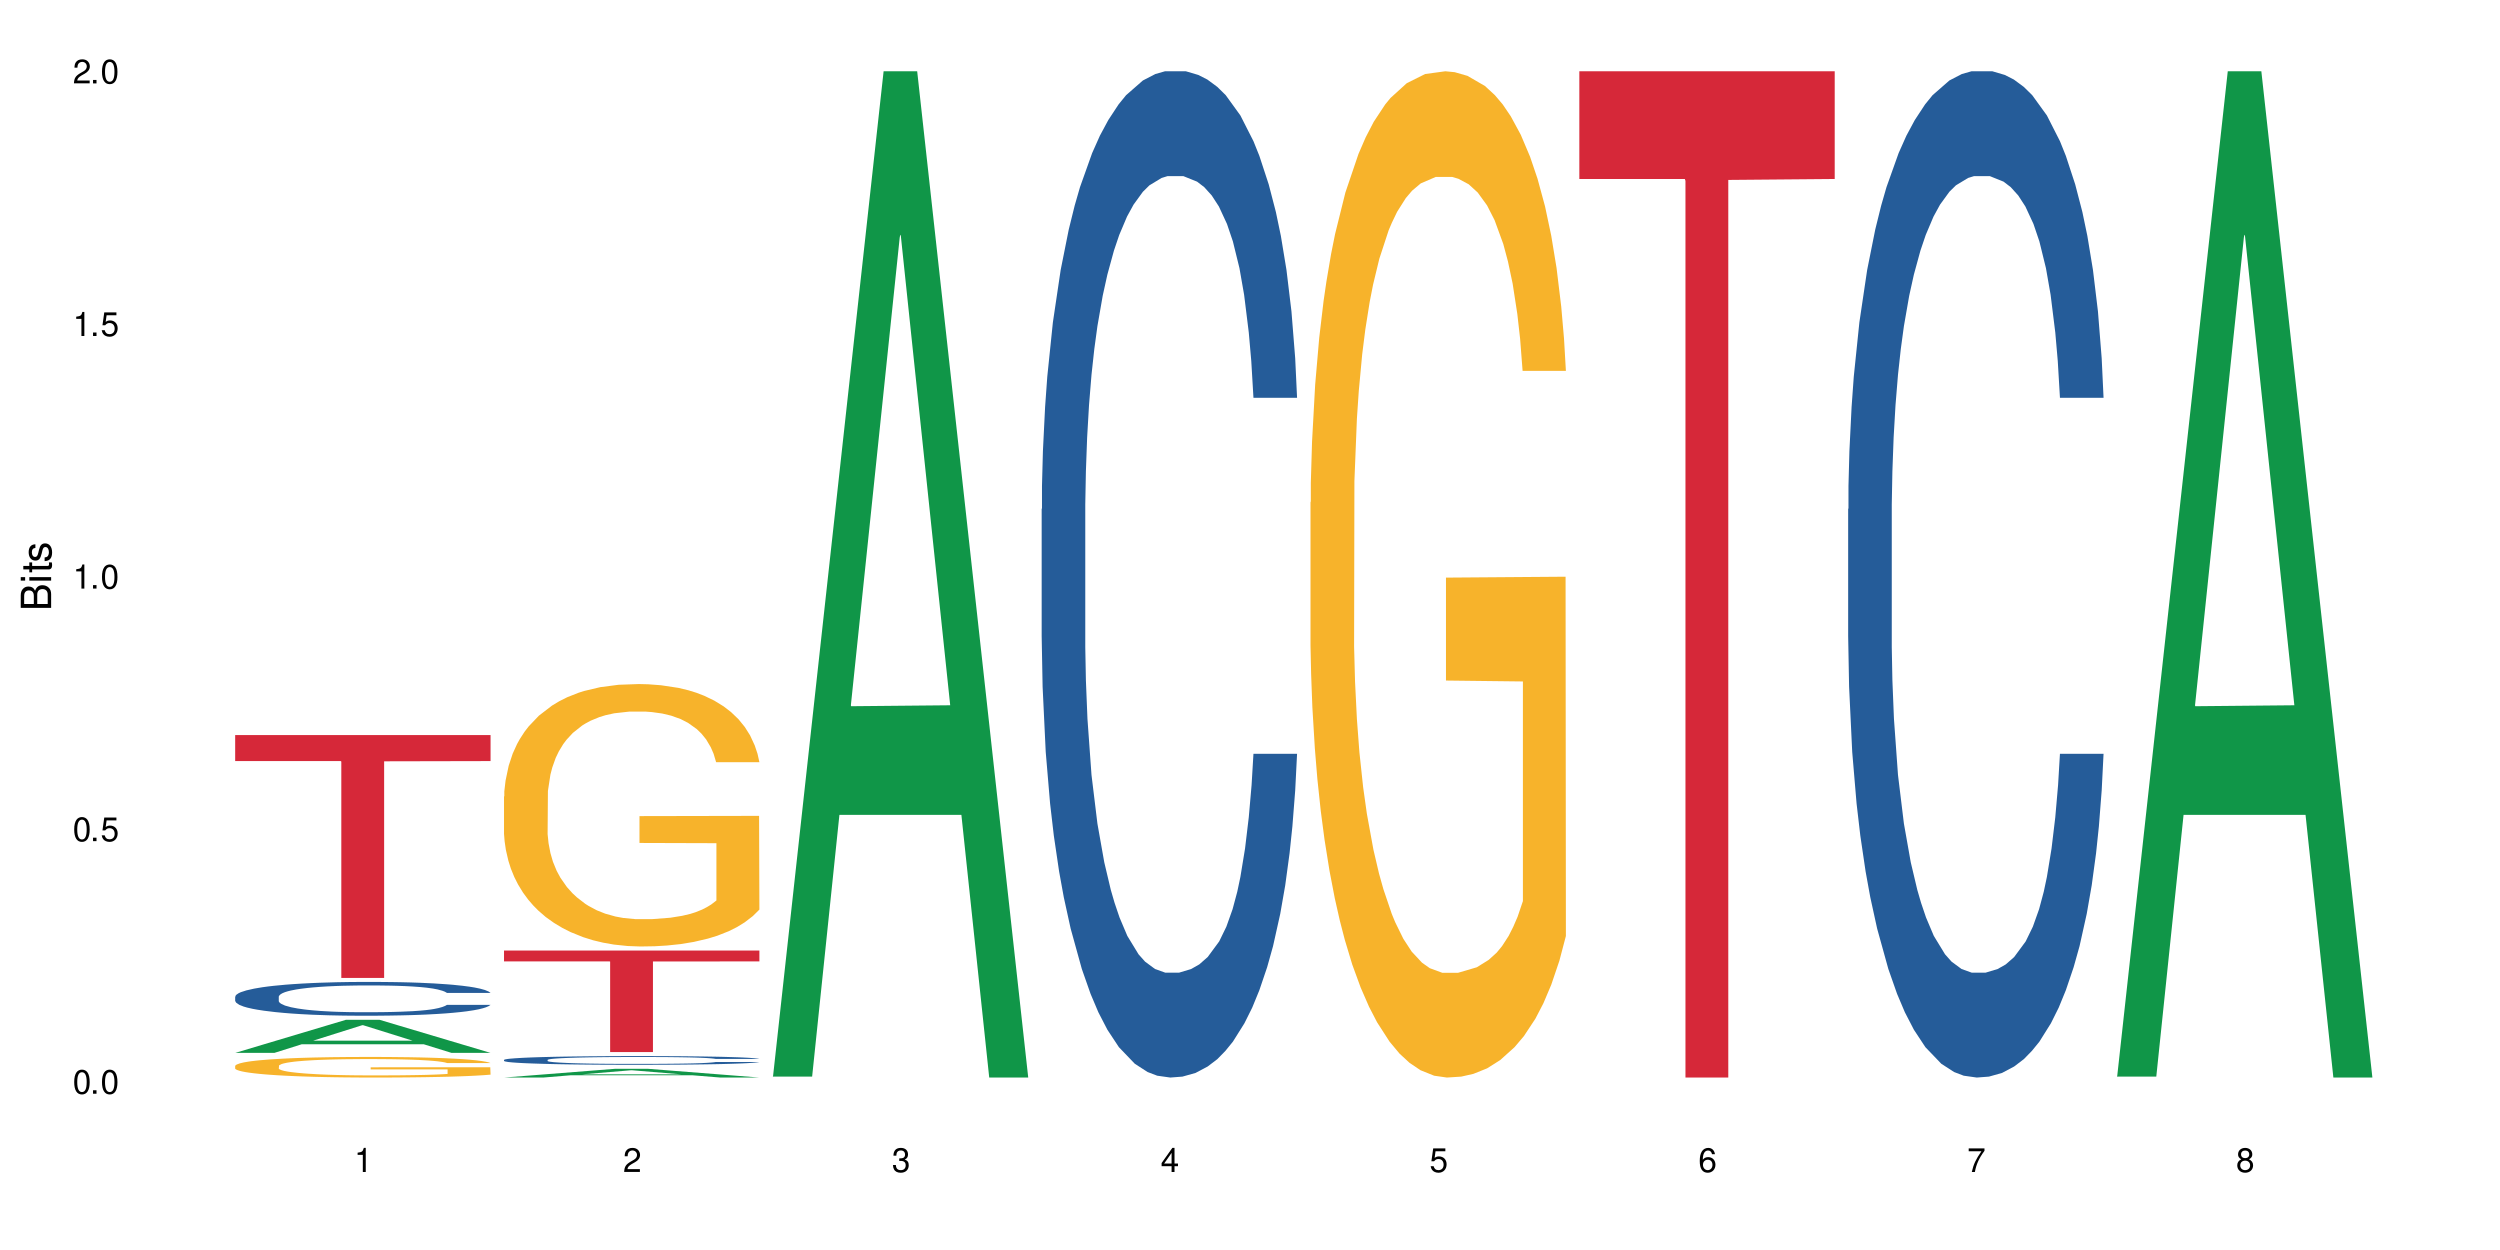 <?xml version="1.0" encoding="UTF-8"?>
<svg xmlns="http://www.w3.org/2000/svg" xmlns:xlink="http://www.w3.org/1999/xlink" width="720" height="360" viewBox="0 0 720 360">
<defs>
<g>
<g id="glyph-0-0">
</g>
<g id="glyph-0-1">
<path d="M 2.641 -6.938 C 2 -6.938 1.422 -6.656 1.078 -6.172 C 0.641 -5.562 0.406 -4.641 0.406 -3.359 C 0.406 -1.016 1.188 0.219 2.641 0.219 C 4.078 0.219 4.859 -1.016 4.859 -3.297 C 4.859 -4.641 4.656 -5.547 4.203 -6.172 C 3.844 -6.656 3.281 -6.938 2.641 -6.938 Z M 2.641 -6.188 C 3.547 -6.188 4 -5.25 4 -3.375 C 4 -1.406 3.562 -0.484 2.625 -0.484 C 1.734 -0.484 1.281 -1.438 1.281 -3.344 C 1.281 -5.25 1.734 -6.188 2.641 -6.188 Z M 2.641 -6.188 "/>
</g>
<g id="glyph-0-2">
<path d="M 1.828 -1 L 0.828 -1 L 0.828 0 L 1.828 0 Z M 1.828 -1 "/>
</g>
<g id="glyph-0-3">
<path d="M 4.562 -6.797 L 1.062 -6.797 L 0.547 -3.094 L 1.328 -3.094 C 1.719 -3.562 2.047 -3.734 2.578 -3.734 C 3.484 -3.734 4.062 -3.109 4.062 -2.094 C 4.062 -1.125 3.484 -0.531 2.578 -0.531 C 1.828 -0.531 1.375 -0.906 1.188 -1.672 L 0.328 -1.672 C 0.453 -1.109 0.547 -0.844 0.75 -0.594 C 1.125 -0.078 1.828 0.219 2.594 0.219 C 3.969 0.219 4.922 -0.781 4.922 -2.219 C 4.922 -3.562 4.031 -4.484 2.719 -4.484 C 2.25 -4.484 1.859 -4.359 1.469 -4.062 L 1.734 -5.969 L 4.562 -5.969 Z M 4.562 -6.797 "/>
</g>
<g id="glyph-0-4">
<path d="M 2.484 -4.938 L 2.484 0 L 3.328 0 L 3.328 -6.938 L 2.766 -6.938 C 2.469 -5.875 2.281 -5.734 0.984 -5.562 L 0.984 -4.938 Z M 2.484 -4.938 "/>
</g>
<g id="glyph-0-5">
<path d="M 4.859 -0.828 L 1.281 -0.828 C 1.359 -1.406 1.672 -1.781 2.5 -2.281 L 3.469 -2.828 C 4.406 -3.344 4.906 -4.062 4.906 -4.906 C 4.906 -5.484 4.672 -6.031 4.266 -6.406 C 3.859 -6.766 3.375 -6.938 2.719 -6.938 C 1.859 -6.938 1.219 -6.625 0.844 -6.031 C 0.609 -5.672 0.5 -5.234 0.484 -4.531 L 1.328 -4.531 C 1.359 -5.016 1.406 -5.281 1.531 -5.516 C 1.75 -5.938 2.188 -6.203 2.703 -6.203 C 3.469 -6.203 4.031 -5.641 4.031 -4.891 C 4.031 -4.344 3.719 -3.859 3.125 -3.516 L 2.234 -3 C 0.812 -2.172 0.406 -1.531 0.328 -0.016 L 4.859 -0.016 Z M 4.859 -0.828 "/>
</g>
<g id="glyph-0-6">
<path d="M 2.125 -3.188 L 2.578 -3.188 C 3.5 -3.188 3.984 -2.766 3.984 -1.922 C 3.984 -1.062 3.469 -0.531 2.594 -0.531 C 1.656 -0.531 1.203 -1 1.156 -2.016 L 0.312 -2.016 C 0.344 -1.453 0.438 -1.094 0.609 -0.781 C 0.953 -0.109 1.625 0.219 2.547 0.219 C 3.953 0.219 4.859 -0.625 4.859 -1.938 C 4.859 -2.828 4.516 -3.297 3.703 -3.594 C 4.344 -3.844 4.656 -4.328 4.656 -5.031 C 4.656 -6.219 3.875 -6.938 2.578 -6.938 C 1.203 -6.938 0.484 -6.172 0.453 -4.703 L 1.297 -4.703 C 1.312 -5.125 1.344 -5.359 1.453 -5.578 C 1.641 -5.969 2.062 -6.203 2.594 -6.203 C 3.344 -6.203 3.797 -5.75 3.797 -5 C 3.797 -4.516 3.609 -4.219 3.25 -4.047 C 3.016 -3.953 2.703 -3.922 2.125 -3.906 Z M 2.125 -3.188 "/>
</g>
<g id="glyph-0-7">
<path d="M 3.141 -1.672 L 3.141 0 L 3.984 0 L 3.984 -1.672 L 4.984 -1.672 L 4.984 -2.438 L 3.984 -2.438 L 3.984 -6.938 L 3.359 -6.938 L 0.266 -2.578 L 0.266 -1.672 Z M 3.141 -2.438 L 1 -2.438 L 3.141 -5.5 Z M 3.141 -2.438 "/>
</g>
<g id="glyph-0-8">
<path d="M 4.781 -5.125 C 4.609 -6.266 3.891 -6.938 2.844 -6.938 C 2.094 -6.938 1.422 -6.578 1.031 -5.953 C 0.594 -5.266 0.406 -4.422 0.406 -3.172 C 0.406 -2 0.578 -1.25 0.984 -0.641 C 1.359 -0.078 1.953 0.219 2.703 0.219 C 3.984 0.219 4.922 -0.75 4.922 -2.094 C 4.922 -3.375 4.062 -4.281 2.844 -4.281 C 2.172 -4.281 1.641 -4.031 1.281 -3.516 C 1.281 -5.234 1.828 -6.188 2.797 -6.188 C 3.391 -6.188 3.797 -5.797 3.938 -5.125 Z M 2.734 -3.531 C 3.547 -3.531 4.062 -2.953 4.062 -2.031 C 4.062 -1.156 3.484 -0.531 2.703 -0.531 C 1.922 -0.531 1.328 -1.188 1.328 -2.078 C 1.328 -2.938 1.906 -3.531 2.734 -3.531 Z M 2.734 -3.531 "/>
</g>
<g id="glyph-0-9">
<path d="M 4.984 -6.797 L 0.438 -6.797 L 0.438 -5.969 L 4.109 -5.969 C 2.5 -3.656 1.828 -2.234 1.328 0 L 2.219 0 C 2.594 -2.172 3.453 -4.047 4.984 -6.094 Z M 4.984 -6.797 "/>
</g>
<g id="glyph-0-10">
<path d="M 3.75 -3.656 C 4.469 -4.094 4.688 -4.438 4.688 -5.078 C 4.688 -6.172 3.844 -6.938 2.641 -6.938 C 1.438 -6.938 0.594 -6.172 0.594 -5.094 C 0.594 -4.438 0.812 -4.094 1.516 -3.656 C 0.734 -3.266 0.359 -2.703 0.359 -1.922 C 0.359 -0.656 1.281 0.219 2.641 0.219 C 3.984 0.219 4.922 -0.656 4.922 -1.922 C 4.922 -2.703 4.531 -3.266 3.75 -3.656 Z M 2.641 -6.188 C 3.359 -6.188 3.812 -5.75 3.812 -5.062 C 3.812 -4.406 3.344 -3.984 2.641 -3.984 C 1.922 -3.984 1.453 -4.406 1.453 -5.078 C 1.453 -5.75 1.922 -6.188 2.641 -6.188 Z M 2.641 -3.266 C 3.484 -3.266 4.062 -2.719 4.062 -1.906 C 4.062 -1.078 3.484 -0.531 2.625 -0.531 C 1.797 -0.531 1.219 -1.094 1.219 -1.906 C 1.219 -2.719 1.781 -3.266 2.641 -3.266 Z M 2.641 -3.266 "/>
</g>
<g id="glyph-1-0">
</g>
<g id="glyph-1-1">
<path d="M 0 -0.953 L 0 -4.891 C 0 -5.719 -0.234 -6.344 -0.734 -6.797 C -1.188 -7.234 -1.812 -7.469 -2.5 -7.469 C -3.547 -7.469 -4.188 -7 -4.625 -5.875 C -4.984 -6.688 -5.625 -7.094 -6.531 -7.094 C -7.172 -7.094 -7.734 -6.859 -8.141 -6.391 C -8.562 -5.922 -8.75 -5.344 -8.75 -4.5 L -8.75 -0.953 Z M -4.984 -2.062 L -7.766 -2.062 L -7.766 -4.219 C -7.766 -4.844 -7.688 -5.203 -7.453 -5.5 C -7.219 -5.812 -6.859 -5.969 -6.375 -5.969 C -5.891 -5.969 -5.531 -5.812 -5.297 -5.5 C -5.062 -5.203 -4.984 -4.844 -4.984 -4.219 Z M -0.984 -2.062 L -4 -2.062 L -4 -4.781 C -4 -5.766 -3.438 -6.359 -2.484 -6.359 C -1.547 -6.359 -0.984 -5.766 -0.984 -4.781 Z M -0.984 -2.062 "/>
</g>
<g id="glyph-1-2">
<path d="M -6.281 -1.797 L -6.281 -0.797 L 0 -0.797 L 0 -1.797 Z M -8.75 -1.797 L -8.75 -0.797 L -7.484 -0.797 L -7.484 -1.797 Z M -8.75 -1.797 "/>
</g>
<g id="glyph-1-3">
<path d="M -6.281 -3.047 L -6.281 -2.016 L -8.016 -2.016 L -8.016 -1.016 L -6.281 -1.016 L -6.281 -0.172 L -5.469 -0.172 L -5.469 -1.016 L -0.719 -1.016 C -0.078 -1.016 0.281 -1.453 0.281 -2.234 C 0.281 -2.5 0.25 -2.719 0.188 -3.047 L -0.641 -3.047 C -0.609 -2.906 -0.594 -2.766 -0.594 -2.562 C -0.594 -2.141 -0.719 -2.016 -1.156 -2.016 L -5.469 -2.016 L -5.469 -3.047 Z M -6.281 -3.047 "/>
</g>
<g id="glyph-1-4">
<path d="M -4.531 -5.25 C -5.766 -5.25 -6.469 -4.422 -6.469 -2.969 C -6.469 -1.516 -5.719 -0.562 -4.547 -0.562 C -3.562 -0.562 -3.094 -1.062 -2.734 -2.562 L -2.516 -3.484 C -2.344 -4.188 -2.094 -4.469 -1.641 -4.469 C -1.047 -4.469 -0.641 -3.875 -0.641 -3 C -0.641 -2.453 -0.797 -2 -1.062 -1.75 C -1.25 -1.594 -1.422 -1.531 -1.875 -1.469 L -1.875 -0.406 C -0.422 -0.453 0.281 -1.266 0.281 -2.922 C 0.281 -4.5 -0.5 -5.516 -1.719 -5.516 C -2.656 -5.516 -3.172 -4.984 -3.469 -3.734 L -3.703 -2.766 C -3.891 -1.953 -4.156 -1.609 -4.594 -1.609 C -5.188 -1.609 -5.547 -2.125 -5.547 -2.938 C -5.547 -3.75 -5.203 -4.172 -4.531 -4.203 Z M -4.531 -5.25 "/>
</g>
</g>
</defs>
<rect x="-72" y="-36" width="864" height="432" fill="rgb(100%, 100%, 100%)" fill-opacity="1"/>
<path fill-rule="nonzero" fill="rgb(6.275%, 58.824%, 28.235%)" fill-opacity="1" d="M 67.73 303.223 L 67.809 303.215 L 99.637 293.699 L 109.301 293.699 L 141.281 303.234 L 130.047 303.234 L 122.031 300.746 L 86.906 300.746 L 79.047 303.223 L 67.73 303.223 L 90.285 299.715 L 118.809 299.707 L 104.586 295.258 L 104.43 295.246 L 104.27 295.273 L 90.207 299.707 L 90.285 299.715 Z M 67.73 303.223 "/>
<path fill-rule="nonzero" fill="rgb(14.51%, 36.078%, 60%)" fill-opacity="1" d="M 67.73 287.035 L 67.82 287.027 L 67.82 286.812 L 68.09 286.473 L 68.719 286.047 L 69.344 285.754 L 70.961 285.23 L 73.203 284.723 L 75.535 284.328 L 77.238 284.098 L 78.766 283.922 L 82.262 283.59 L 84.504 283.422 L 86.926 283.27 L 89.887 283.121 L 92.039 283.031 L 96.883 282.887 L 100.469 282.824 L 103.25 282.801 L 109.262 282.801 L 112.848 282.836 L 115.449 282.879 L 118.32 282.949 L 120.742 283.031 L 124.957 283.227 L 128.727 283.477 L 130.43 283.617 L 133.121 283.895 L 135.184 284.16 L 136.617 284.391 L 138.234 284.723 L 139.668 285.121 L 140.746 285.574 L 141.281 285.957 L 128.727 285.957 L 128.098 285.602 L 127.379 285.328 L 126.035 284.961 L 124.688 284.703 L 122.805 284.445 L 121.102 284.277 L 118.77 284.109 L 116.707 284 L 114.555 283.922 L 112.488 283.867 L 108.543 283.812 L 103.969 283.812 L 102.266 283.832 L 98.766 283.902 L 96.883 283.965 L 94.191 284.09 L 92.309 284.207 L 90.066 284.383 L 88.539 284.535 L 86.656 284.766 L 85.312 284.969 L 83.785 285.266 L 82.891 285.488 L 82.082 285.734 L 81.363 286.031 L 80.828 286.34 L 80.469 286.672 L 80.289 286.992 L 80.289 288.371 L 80.469 288.691 L 80.918 289.062 L 82.082 289.605 L 83.785 290.078 L 85.762 290.453 L 87.645 290.719 L 88.719 290.844 L 90.156 290.984 L 92.398 291.164 L 95.629 291.344 L 97.512 291.414 L 100.383 291.484 L 103.34 291.52 L 107.289 291.52 L 110.785 291.484 L 113.117 291.441 L 115.539 291.367 L 118.859 291.219 L 120.922 291.074 L 122.715 290.906 L 124.062 290.738 L 124.957 290.594 L 126.305 290.32 L 127.379 290.016 L 128.188 289.703 L 128.727 289.402 L 141.281 289.402 L 140.746 289.758 L 139.938 290.105 L 139.129 290.363 L 137.875 290.676 L 136.441 290.949 L 134.375 291.262 L 132.672 291.465 L 130.43 291.688 L 128.367 291.859 L 126.125 292.008 L 122.805 292.188 L 120.652 292.277 L 118.32 292.355 L 115.539 292.426 L 112.043 292.488 L 108.273 292.527 L 104.777 292.535 L 101.008 292.516 L 98.227 292.48 L 94.551 292.402 L 89.977 292.242 L 86.656 292.07 L 84.055 291.902 L 81.812 291.723 L 79.301 291.484 L 76.074 291.094 L 74.098 290.789 L 72.754 290.543 L 71.23 290.195 L 70.152 289.883 L 68.898 289.383 L 68 288.754 L 67.73 288.262 Z M 67.73 287.035 "/>
<path fill-rule="nonzero" fill="rgb(96.863%, 70.196%, 16.863%)" fill-opacity="1" d="M 67.73 306.938 L 67.82 306.934 L 67.82 306.824 L 68.18 306.582 L 69.078 306.246 L 70.242 305.969 L 71.5 305.754 L 72.305 305.637 L 73.652 305.477 L 74.816 305.355 L 77.777 305.113 L 81.543 304.887 L 83.609 304.789 L 85.941 304.695 L 89.258 304.594 L 90.785 304.555 L 95.449 304.469 L 100.738 304.414 L 106.57 304.398 L 109.262 304.402 L 112.938 304.426 L 117.961 304.484 L 120.832 304.539 L 123.074 304.594 L 125.406 304.664 L 128.277 304.77 L 130.969 304.902 L 133.121 305.031 L 135.273 305.195 L 137.066 305.367 L 138.594 305.559 L 139.938 305.785 L 140.746 305.973 L 141.281 306.164 L 128.816 306.164 L 128.098 305.973 L 127.289 305.828 L 125.945 305.648 L 124.598 305.52 L 123.254 305.418 L 120.742 305.273 L 118.59 305.188 L 115.898 305.113 L 113.297 305.062 L 110.336 305.031 L 108.543 305.02 L 103.789 305.02 L 99.484 305.059 L 96.973 305.102 L 95.18 305.145 L 92.668 305.227 L 91.141 305.293 L 90.246 305.336 L 87.555 305.504 L 85.762 305.656 L 84.773 305.758 L 83.52 305.922 L 82.621 306.066 L 81.633 306.285 L 81.098 306.445 L 80.379 306.816 L 80.289 307.789 L 80.559 307.996 L 81.098 308.219 L 81.812 308.414 L 82.891 308.621 L 83.965 308.777 L 85.852 308.988 L 87.465 309.129 L 88.719 309.223 L 91.141 309.367 L 92.129 309.418 L 94.461 309.516 L 96.883 309.59 L 99.844 309.656 L 102.086 309.688 L 105.672 309.715 L 110.246 309.715 L 115.629 309.684 L 119.039 309.637 L 121.371 309.594 L 122.895 309.559 L 124.777 309.496 L 126.125 309.445 L 127.379 309.383 L 128.906 309.293 L 128.906 307.996 L 106.75 307.992 L 106.75 307.383 L 141.195 307.379 L 141.281 309.496 L 139.398 309.645 L 137.066 309.785 L 134.824 309.895 L 132.492 309.984 L 129.176 310.09 L 126.484 310.152 L 122.355 310.23 L 118.59 310.277 L 114.645 310.312 L 111.145 310.328 L 107.02 310.332 L 103.34 310.32 L 99.395 310.289 L 96.254 310.246 L 93.383 310.191 L 90.516 310.121 L 86.926 310.008 L 84.594 309.914 L 82.172 309.801 L 79.75 309.664 L 77.598 309.52 L 76.164 309.406 L 74.727 309.277 L 73.203 309.113 L 71.766 308.93 L 70.691 308.762 L 69.703 308.57 L 68.988 308.391 L 68.27 308.148 L 67.91 307.953 L 67.73 307.785 Z M 67.73 306.938 "/>
<path fill-rule="nonzero" fill="rgb(83.922%, 15.686%, 22.353%)" fill-opacity="1" d="M 67.73 211.707 L 141.281 211.707 L 141.281 219.191 L 110.629 219.258 L 110.629 281.637 L 98.297 281.637 L 98.297 219.324 L 98.117 219.191 L 67.73 219.191 Z M 67.73 211.707 "/>
<path fill-rule="nonzero" fill="rgb(6.275%, 58.824%, 28.235%)" fill-opacity="1" d="M 145.156 310.332 L 145.234 310.328 L 177.059 307.824 L 186.723 307.824 L 218.707 310.332 L 207.469 310.332 L 199.453 309.68 L 164.328 309.68 L 156.469 310.332 L 145.156 310.332 L 167.707 309.406 L 196.23 309.406 L 182.008 308.234 L 181.852 308.234 L 181.695 308.238 L 167.629 309.406 L 167.707 309.406 Z M 145.156 310.332 "/>
<path fill-rule="nonzero" fill="rgb(14.51%, 36.078%, 60%)" fill-opacity="1" d="M 145.156 305.246 L 145.242 305.242 L 145.242 305.188 L 145.512 305.102 L 146.141 304.992 L 146.77 304.914 L 148.383 304.781 L 150.625 304.648 L 152.957 304.547 L 154.664 304.488 L 156.188 304.441 L 159.684 304.359 L 161.93 304.316 L 164.352 304.277 L 167.309 304.238 L 169.461 304.215 L 174.305 304.176 L 177.895 304.16 L 180.676 304.152 L 186.684 304.152 L 190.273 304.164 L 192.875 304.176 L 195.742 304.191 L 198.164 304.215 L 202.383 304.266 L 206.148 304.328 L 207.852 304.363 L 210.543 304.438 L 212.605 304.504 L 214.043 304.566 L 215.656 304.648 L 217.094 304.754 L 218.168 304.871 L 218.707 304.969 L 206.148 304.969 L 205.52 304.875 L 204.805 304.805 L 203.457 304.711 L 202.113 304.645 L 200.23 304.578 L 198.523 304.535 L 196.191 304.492 L 194.129 304.465 L 191.977 304.441 L 189.914 304.43 L 185.969 304.414 L 181.391 304.414 L 179.688 304.422 L 176.191 304.438 L 174.305 304.453 L 171.613 304.488 L 169.73 304.516 L 167.488 304.562 L 165.965 304.602 L 164.082 304.66 L 162.734 304.715 L 161.211 304.789 L 160.312 304.848 L 159.508 304.91 L 158.789 304.984 L 158.25 305.066 L 157.891 305.152 L 157.711 305.234 L 157.711 305.59 L 157.891 305.672 L 158.34 305.77 L 159.508 305.906 L 161.211 306.027 L 163.184 306.125 L 165.066 306.195 L 166.145 306.227 L 167.578 306.262 L 169.82 306.309 L 173.051 306.355 L 174.934 306.371 L 177.805 306.391 L 180.766 306.398 L 184.711 306.398 L 188.211 306.391 L 190.543 306.379 L 192.965 306.359 L 196.281 306.32 L 198.344 306.285 L 200.141 306.242 L 201.484 306.199 L 202.383 306.16 L 203.727 306.09 L 204.805 306.012 L 205.609 305.934 L 206.148 305.855 L 218.707 305.855 L 218.168 305.945 L 217.359 306.035 L 216.555 306.102 L 215.297 306.184 L 213.863 306.254 L 211.801 306.332 L 210.094 306.387 L 207.852 306.445 L 205.789 306.488 L 203.547 306.527 L 200.23 306.57 L 198.074 306.594 L 195.742 306.617 L 192.965 306.633 L 189.465 306.648 L 185.699 306.66 L 182.199 306.66 L 178.434 306.656 L 175.652 306.648 L 171.973 306.629 L 167.398 306.586 L 164.082 306.543 L 161.48 306.5 L 159.238 306.453 L 156.727 306.391 L 153.496 306.289 L 151.523 306.211 L 150.176 306.148 L 148.652 306.059 L 147.574 305.977 L 146.32 305.852 L 145.422 305.688 L 145.156 305.562 Z M 145.156 305.246 "/>
<path fill-rule="nonzero" fill="rgb(96.863%, 70.196%, 16.863%)" fill-opacity="1" d="M 145.156 229.379 L 145.242 229.309 L 145.242 227.93 L 145.602 224.824 L 146.5 220.543 L 147.664 217.023 L 148.922 214.262 L 149.73 212.812 L 151.074 210.742 L 152.242 209.223 L 155.199 206.117 L 158.969 203.219 L 161.031 201.977 L 163.363 200.801 L 166.684 199.492 L 168.207 199.008 L 172.871 197.902 L 178.164 197.215 L 183.992 197.008 L 186.684 197.074 L 190.363 197.352 L 195.387 198.109 L 198.254 198.801 L 200.496 199.492 L 202.828 200.387 L 205.699 201.77 L 208.391 203.426 L 210.543 205.082 L 212.695 207.152 L 214.492 209.363 L 216.016 211.777 L 217.359 214.676 L 218.168 217.094 L 218.707 219.508 L 206.238 219.508 L 205.52 217.094 L 204.715 215.23 L 203.367 212.949 L 202.023 211.293 L 200.676 209.984 L 198.164 208.188 L 196.012 207.082 L 193.32 206.117 L 190.723 205.496 L 187.762 205.082 L 185.969 204.945 L 181.211 204.945 L 176.906 205.426 L 174.395 205.98 L 172.602 206.531 L 170.09 207.566 L 168.566 208.395 L 167.668 208.949 L 164.977 211.086 L 163.184 213.02 L 162.195 214.332 L 160.941 216.402 L 160.043 218.266 L 159.059 221.027 L 158.52 223.098 L 157.801 227.793 L 157.711 240.215 L 157.98 242.84 L 158.52 245.668 L 159.238 248.156 L 160.312 250.777 L 161.391 252.777 L 163.273 255.473 L 164.887 257.266 L 166.145 258.438 L 168.566 260.305 L 169.551 260.926 L 171.883 262.168 L 174.305 263.133 L 177.266 263.961 L 179.508 264.375 L 183.098 264.719 L 187.672 264.719 L 193.055 264.305 L 196.461 263.754 L 198.793 263.203 L 200.32 262.719 L 202.203 261.961 L 203.547 261.27 L 204.805 260.512 L 206.328 259.336 L 206.328 242.84 L 184.172 242.77 L 184.172 235.039 L 218.617 234.969 L 218.707 261.961 L 216.824 263.824 L 214.492 265.617 L 212.25 267 L 209.918 268.172 L 206.598 269.484 L 203.906 270.312 L 199.781 271.277 L 196.012 271.898 L 192.066 272.312 L 188.566 272.52 L 184.441 272.59 L 180.766 272.453 L 176.816 272.039 L 173.68 271.484 L 170.809 270.797 L 167.938 269.898 L 164.352 268.449 L 162.016 267.273 L 159.594 265.824 L 157.172 264.098 L 155.02 262.234 L 153.586 260.785 L 152.152 259.129 L 150.625 257.059 L 149.191 254.711 L 148.113 252.57 L 147.129 250.156 L 146.41 247.879 L 145.691 244.773 L 145.332 242.289 L 145.156 240.148 Z M 145.156 229.379 "/>
<path fill-rule="nonzero" fill="rgb(83.922%, 15.686%, 22.353%)" fill-opacity="1" d="M 145.156 273.754 L 218.707 273.754 L 218.707 276.883 L 188.051 276.91 L 188.051 302.992 L 175.719 302.992 L 175.719 276.938 L 175.539 276.883 L 145.156 276.883 Z M 145.156 273.754 "/>
<path fill-rule="nonzero" fill="rgb(6.275%, 58.824%, 28.235%)" fill-opacity="1" d="M 222.578 310.059 L 222.656 309.789 L 254.48 20.527 L 264.148 20.527 L 296.129 310.332 L 284.895 310.332 L 276.879 234.684 L 241.75 234.684 L 233.895 310.059 L 222.578 310.059 L 245.129 203.391 L 273.656 203.117 L 259.434 67.875 L 259.273 67.602 L 259.117 68.418 L 245.051 203.117 L 245.129 203.391 Z M 222.578 310.059 "/>
<path fill-rule="nonzero" fill="rgb(14.51%, 36.078%, 60%)" fill-opacity="1" d="M 300 146.621 L 300.09 146.355 L 300.09 140 L 300.359 129.934 L 300.988 117.215 L 301.617 108.477 L 303.23 92.844 L 305.473 77.746 L 307.805 66.09 L 309.508 59.203 L 311.035 53.902 L 314.531 44.102 L 316.773 39.07 L 319.195 34.566 L 322.156 30.062 L 324.309 27.414 L 329.152 23.176 L 332.742 21.32 L 335.52 20.527 L 341.531 20.527 L 345.117 21.586 L 347.719 22.91 L 350.59 25.031 L 353.012 27.414 L 357.227 33.242 L 360.996 40.66 L 362.699 44.898 L 365.391 53.109 L 367.453 61.055 L 368.891 67.945 L 370.504 77.746 L 371.938 89.668 L 373.016 103.176 L 373.555 114.566 L 360.996 114.566 L 360.367 103.973 L 359.648 95.758 L 358.305 84.898 L 356.961 77.215 L 355.074 69.535 L 353.371 64.5 L 351.039 59.469 L 348.977 56.289 L 346.824 53.902 L 344.762 52.316 L 340.812 50.727 L 336.238 50.727 L 334.535 51.254 L 331.035 53.375 L 329.152 55.23 L 326.461 58.938 L 324.578 62.383 L 322.336 67.68 L 320.812 72.184 L 318.926 79.07 L 317.582 85.164 L 316.059 93.906 L 315.16 100.527 L 314.352 107.945 L 313.637 116.688 L 313.098 125.957 L 312.738 135.762 L 312.559 145.297 L 312.559 186.355 L 312.738 195.895 L 313.188 207.02 L 314.352 223.18 L 316.059 237.219 L 318.031 248.344 L 319.914 256.293 L 320.992 260 L 322.426 264.238 L 324.668 269.535 L 327.898 274.836 L 329.781 276.953 L 332.652 279.074 L 335.609 280.133 L 339.559 280.133 L 343.055 279.074 L 345.387 277.75 L 347.809 275.629 L 351.129 271.125 L 353.191 266.887 L 354.984 261.855 L 356.332 256.82 L 357.227 252.582 L 358.574 244.371 L 359.648 235.363 L 360.457 226.094 L 360.996 217.086 L 373.555 217.086 L 373.016 227.684 L 372.207 238.012 L 371.402 245.695 L 370.145 254.969 L 368.711 263.18 L 366.645 272.449 L 364.941 278.543 L 362.699 285.168 L 360.637 290.199 L 358.395 294.703 L 355.074 300 L 352.922 302.648 L 350.59 305.035 L 347.809 307.152 L 344.312 309.008 L 340.543 310.066 L 337.047 310.332 L 333.277 309.801 L 330.5 308.742 L 326.82 306.359 L 322.246 301.59 L 318.926 296.559 L 316.324 291.523 L 314.082 286.227 L 311.57 279.074 L 308.344 267.418 L 306.371 258.41 L 305.023 250.992 L 303.5 240.664 L 302.422 231.391 L 301.168 216.555 L 300.27 197.746 L 300 183.18 Z M 300 146.621 "/>
<path fill-rule="nonzero" fill="rgb(96.863%, 70.196%, 16.863%)" fill-opacity="1" d="M 377.426 144.652 L 377.516 144.387 L 377.516 139.094 L 377.871 127.184 L 378.77 110.777 L 379.938 97.277 L 381.191 86.691 L 382 81.133 L 383.344 73.195 L 384.512 67.371 L 387.469 55.461 L 391.238 44.348 L 393.301 39.582 L 395.633 35.082 L 398.953 30.055 L 400.477 28.203 L 405.141 23.965 L 410.434 21.32 L 416.262 20.527 L 418.953 20.789 L 422.633 21.848 L 427.656 24.762 L 430.527 27.406 L 432.77 30.055 L 435.102 33.496 L 437.969 38.789 L 440.66 45.141 L 442.812 51.492 L 444.969 59.43 L 446.762 67.902 L 448.285 77.164 L 449.633 88.281 L 450.438 97.543 L 450.977 106.805 L 438.508 106.805 L 437.789 97.543 L 436.984 90.398 L 435.637 81.664 L 434.293 75.312 L 432.949 70.281 L 430.438 63.402 L 428.281 59.168 L 425.594 55.461 L 422.992 53.078 L 420.031 51.492 L 418.238 50.961 L 413.484 50.961 L 409.176 52.816 L 406.664 54.934 L 404.871 57.051 L 402.359 61.02 L 400.836 64.195 L 399.938 66.312 L 397.246 74.516 L 395.453 81.93 L 394.469 86.957 L 393.211 94.898 L 392.312 102.043 L 391.328 112.629 L 390.789 120.57 L 390.07 138.566 L 389.98 186.207 L 390.25 196.262 L 390.789 207.113 L 391.508 216.641 L 392.582 226.699 L 393.66 234.375 L 395.543 244.695 L 397.156 251.578 L 398.414 256.078 L 400.836 263.223 L 401.82 265.605 L 404.156 270.367 L 406.574 274.074 L 409.535 277.25 L 411.777 278.836 L 415.367 280.16 L 419.941 280.16 L 425.324 278.574 L 428.73 276.457 L 431.062 274.34 L 432.59 272.484 L 434.473 269.574 L 435.816 266.926 L 437.074 264.016 L 438.598 259.516 L 438.598 196.262 L 416.441 195.996 L 416.441 166.355 L 450.887 166.09 L 450.977 269.574 L 449.094 276.719 L 446.762 283.602 L 444.52 288.895 L 442.188 293.395 L 438.867 298.422 L 436.176 301.598 L 432.051 305.305 L 428.281 307.688 L 424.336 309.273 L 420.84 310.066 L 416.711 310.332 L 413.035 309.805 L 409.086 308.215 L 405.949 306.098 L 403.078 303.453 L 400.207 300.012 L 396.621 294.453 L 394.289 289.953 L 391.867 284.395 L 389.445 277.777 L 387.293 270.633 L 385.855 265.074 L 384.422 258.723 L 382.895 250.781 L 381.461 241.785 L 380.383 233.578 L 379.398 224.316 L 378.68 215.582 L 377.961 203.672 L 377.605 194.145 L 377.426 185.941 Z M 377.426 144.652 "/>
<path fill-rule="nonzero" fill="rgb(83.922%, 15.686%, 22.353%)" fill-opacity="1" d="M 454.848 20.527 L 528.398 20.527 L 528.398 51.547 L 497.746 51.82 L 497.746 310.332 L 485.414 310.332 L 485.414 52.094 L 485.234 51.547 L 454.848 51.547 Z M 454.848 20.527 "/>
<path fill-rule="nonzero" fill="rgb(14.51%, 36.078%, 60%)" fill-opacity="1" d="M 532.27 146.621 L 532.359 146.355 L 532.359 140 L 532.629 129.934 L 533.258 117.215 L 533.887 108.477 L 535.5 92.844 L 537.742 77.746 L 540.074 66.09 L 541.777 59.203 L 543.305 53.902 L 546.801 44.102 L 549.043 39.07 L 551.465 34.566 L 554.426 30.062 L 556.578 27.414 L 561.422 23.176 L 565.012 21.32 L 567.793 20.527 L 573.801 20.527 L 577.391 21.586 L 579.992 22.91 L 582.859 25.031 L 585.281 27.414 L 589.5 33.242 L 593.266 40.66 L 594.969 44.898 L 597.66 53.109 L 599.723 61.055 L 601.16 67.945 L 602.773 77.746 L 604.207 89.668 L 605.285 103.176 L 605.824 114.566 L 593.266 114.566 L 592.637 103.973 L 591.922 95.758 L 590.574 84.898 L 589.23 77.215 L 587.344 69.535 L 585.641 64.5 L 583.309 59.469 L 581.246 56.289 L 579.094 53.902 L 577.031 52.316 L 573.082 50.727 L 568.508 50.727 L 566.805 51.254 L 563.305 53.375 L 561.422 55.23 L 558.73 58.938 L 556.848 62.383 L 554.605 67.68 L 553.082 72.184 L 551.199 79.07 L 549.852 85.164 L 548.328 93.906 L 547.43 100.527 L 546.621 107.945 L 545.906 116.688 L 545.367 125.957 L 545.008 135.762 L 544.828 145.297 L 544.828 186.355 L 545.008 195.895 L 545.457 207.02 L 546.621 223.18 L 548.328 237.219 L 550.301 248.344 L 552.184 256.293 L 553.262 260 L 554.695 264.238 L 556.938 269.535 L 560.168 274.836 L 562.051 276.953 L 564.922 279.074 L 567.883 280.133 L 571.828 280.133 L 575.324 279.074 L 577.656 277.75 L 580.078 275.629 L 583.398 271.125 L 585.461 266.887 L 587.254 261.855 L 588.602 256.82 L 589.5 252.582 L 590.844 244.371 L 591.922 235.363 L 592.727 226.094 L 593.266 217.086 L 605.824 217.086 L 605.285 227.684 L 604.477 238.012 L 603.672 245.695 L 602.414 254.969 L 600.98 263.18 L 598.918 272.449 L 597.211 278.543 L 594.969 285.168 L 592.906 290.199 L 590.664 294.703 L 587.344 300 L 585.191 302.648 L 582.859 305.035 L 580.078 307.152 L 576.582 309.008 L 572.816 310.066 L 569.316 310.332 L 565.551 309.801 L 562.77 308.742 L 559.09 306.359 L 554.516 301.59 L 551.199 296.559 L 548.598 291.523 L 546.355 286.227 L 543.844 279.074 L 540.613 267.418 L 538.641 258.41 L 537.293 250.992 L 535.77 240.664 L 534.691 231.391 L 533.438 216.555 L 532.539 197.746 L 532.27 183.18 Z M 532.27 146.621 "/>
<path fill-rule="nonzero" fill="rgb(6.275%, 58.824%, 28.235%)" fill-opacity="1" d="M 609.695 310.059 L 609.773 309.789 L 641.598 20.527 L 651.266 20.527 L 683.246 310.332 L 672.008 310.332 L 663.996 234.684 L 628.867 234.684 L 621.012 310.059 L 609.695 310.059 L 632.246 203.391 L 660.773 203.117 L 646.551 67.875 L 646.391 67.602 L 646.234 68.418 L 632.168 203.117 L 632.246 203.391 Z M 609.695 310.059 "/>
<g fill="rgb(0%, 0%, 0%)" fill-opacity="1">
<use xlink:href="#glyph-0-1" x="20.965" y="314.993"/>
<use xlink:href="#glyph-0-2" x="25.965" y="314.993"/>
<use xlink:href="#glyph-0-1" x="28.965" y="314.993"/>
</g>
<g fill="rgb(0%, 0%, 0%)" fill-opacity="1">
<use xlink:href="#glyph-0-1" x="20.965" y="242.251"/>
<use xlink:href="#glyph-0-2" x="25.965" y="242.251"/>
<use xlink:href="#glyph-0-3" x="28.965" y="242.251"/>
</g>
<g fill="rgb(0%, 0%, 0%)" fill-opacity="1">
<use xlink:href="#glyph-0-4" x="20.965" y="169.509"/>
<use xlink:href="#glyph-0-2" x="25.965" y="169.509"/>
<use xlink:href="#glyph-0-1" x="28.965" y="169.509"/>
</g>
<g fill="rgb(0%, 0%, 0%)" fill-opacity="1">
<use xlink:href="#glyph-0-4" x="20.965" y="96.767"/>
<use xlink:href="#glyph-0-2" x="25.965" y="96.767"/>
<use xlink:href="#glyph-0-3" x="28.965" y="96.767"/>
</g>
<g fill="rgb(0%, 0%, 0%)" fill-opacity="1">
<use xlink:href="#glyph-0-5" x="20.965" y="24.024"/>
<use xlink:href="#glyph-0-2" x="25.965" y="24.024"/>
<use xlink:href="#glyph-0-1" x="28.965" y="24.024"/>
</g>
<g fill="rgb(0%, 0%, 0%)" fill-opacity="1">
<use xlink:href="#glyph-0-4" x="102.008" y="337.532"/>
</g>
<g fill="rgb(0%, 0%, 0%)" fill-opacity="1">
<use xlink:href="#glyph-0-5" x="179.43" y="337.532"/>
</g>
<g fill="rgb(0%, 0%, 0%)" fill-opacity="1">
<use xlink:href="#glyph-0-6" x="256.855" y="337.532"/>
</g>
<g fill="rgb(0%, 0%, 0%)" fill-opacity="1">
<use xlink:href="#glyph-0-7" x="334.277" y="337.532"/>
</g>
<g fill="rgb(0%, 0%, 0%)" fill-opacity="1">
<use xlink:href="#glyph-0-3" x="411.699" y="337.532"/>
</g>
<g fill="rgb(0%, 0%, 0%)" fill-opacity="1">
<use xlink:href="#glyph-0-8" x="489.125" y="337.532"/>
</g>
<g fill="rgb(0%, 0%, 0%)" fill-opacity="1">
<use xlink:href="#glyph-0-9" x="566.547" y="337.532"/>
</g>
<g fill="rgb(0%, 0%, 0%)" fill-opacity="1">
<use xlink:href="#glyph-0-10" x="643.969" y="337.532"/>
</g>
<g fill="rgb(0%, 0%, 0%)" fill-opacity="1">
<use xlink:href="#glyph-1-1" x="14.725" y="176.012"/>
<use xlink:href="#glyph-1-2" x="14.725" y="168.012"/>
<use xlink:href="#glyph-1-3" x="14.725" y="165.012"/>
<use xlink:href="#glyph-1-4" x="14.725" y="162.012"/>
</g>
</svg>
